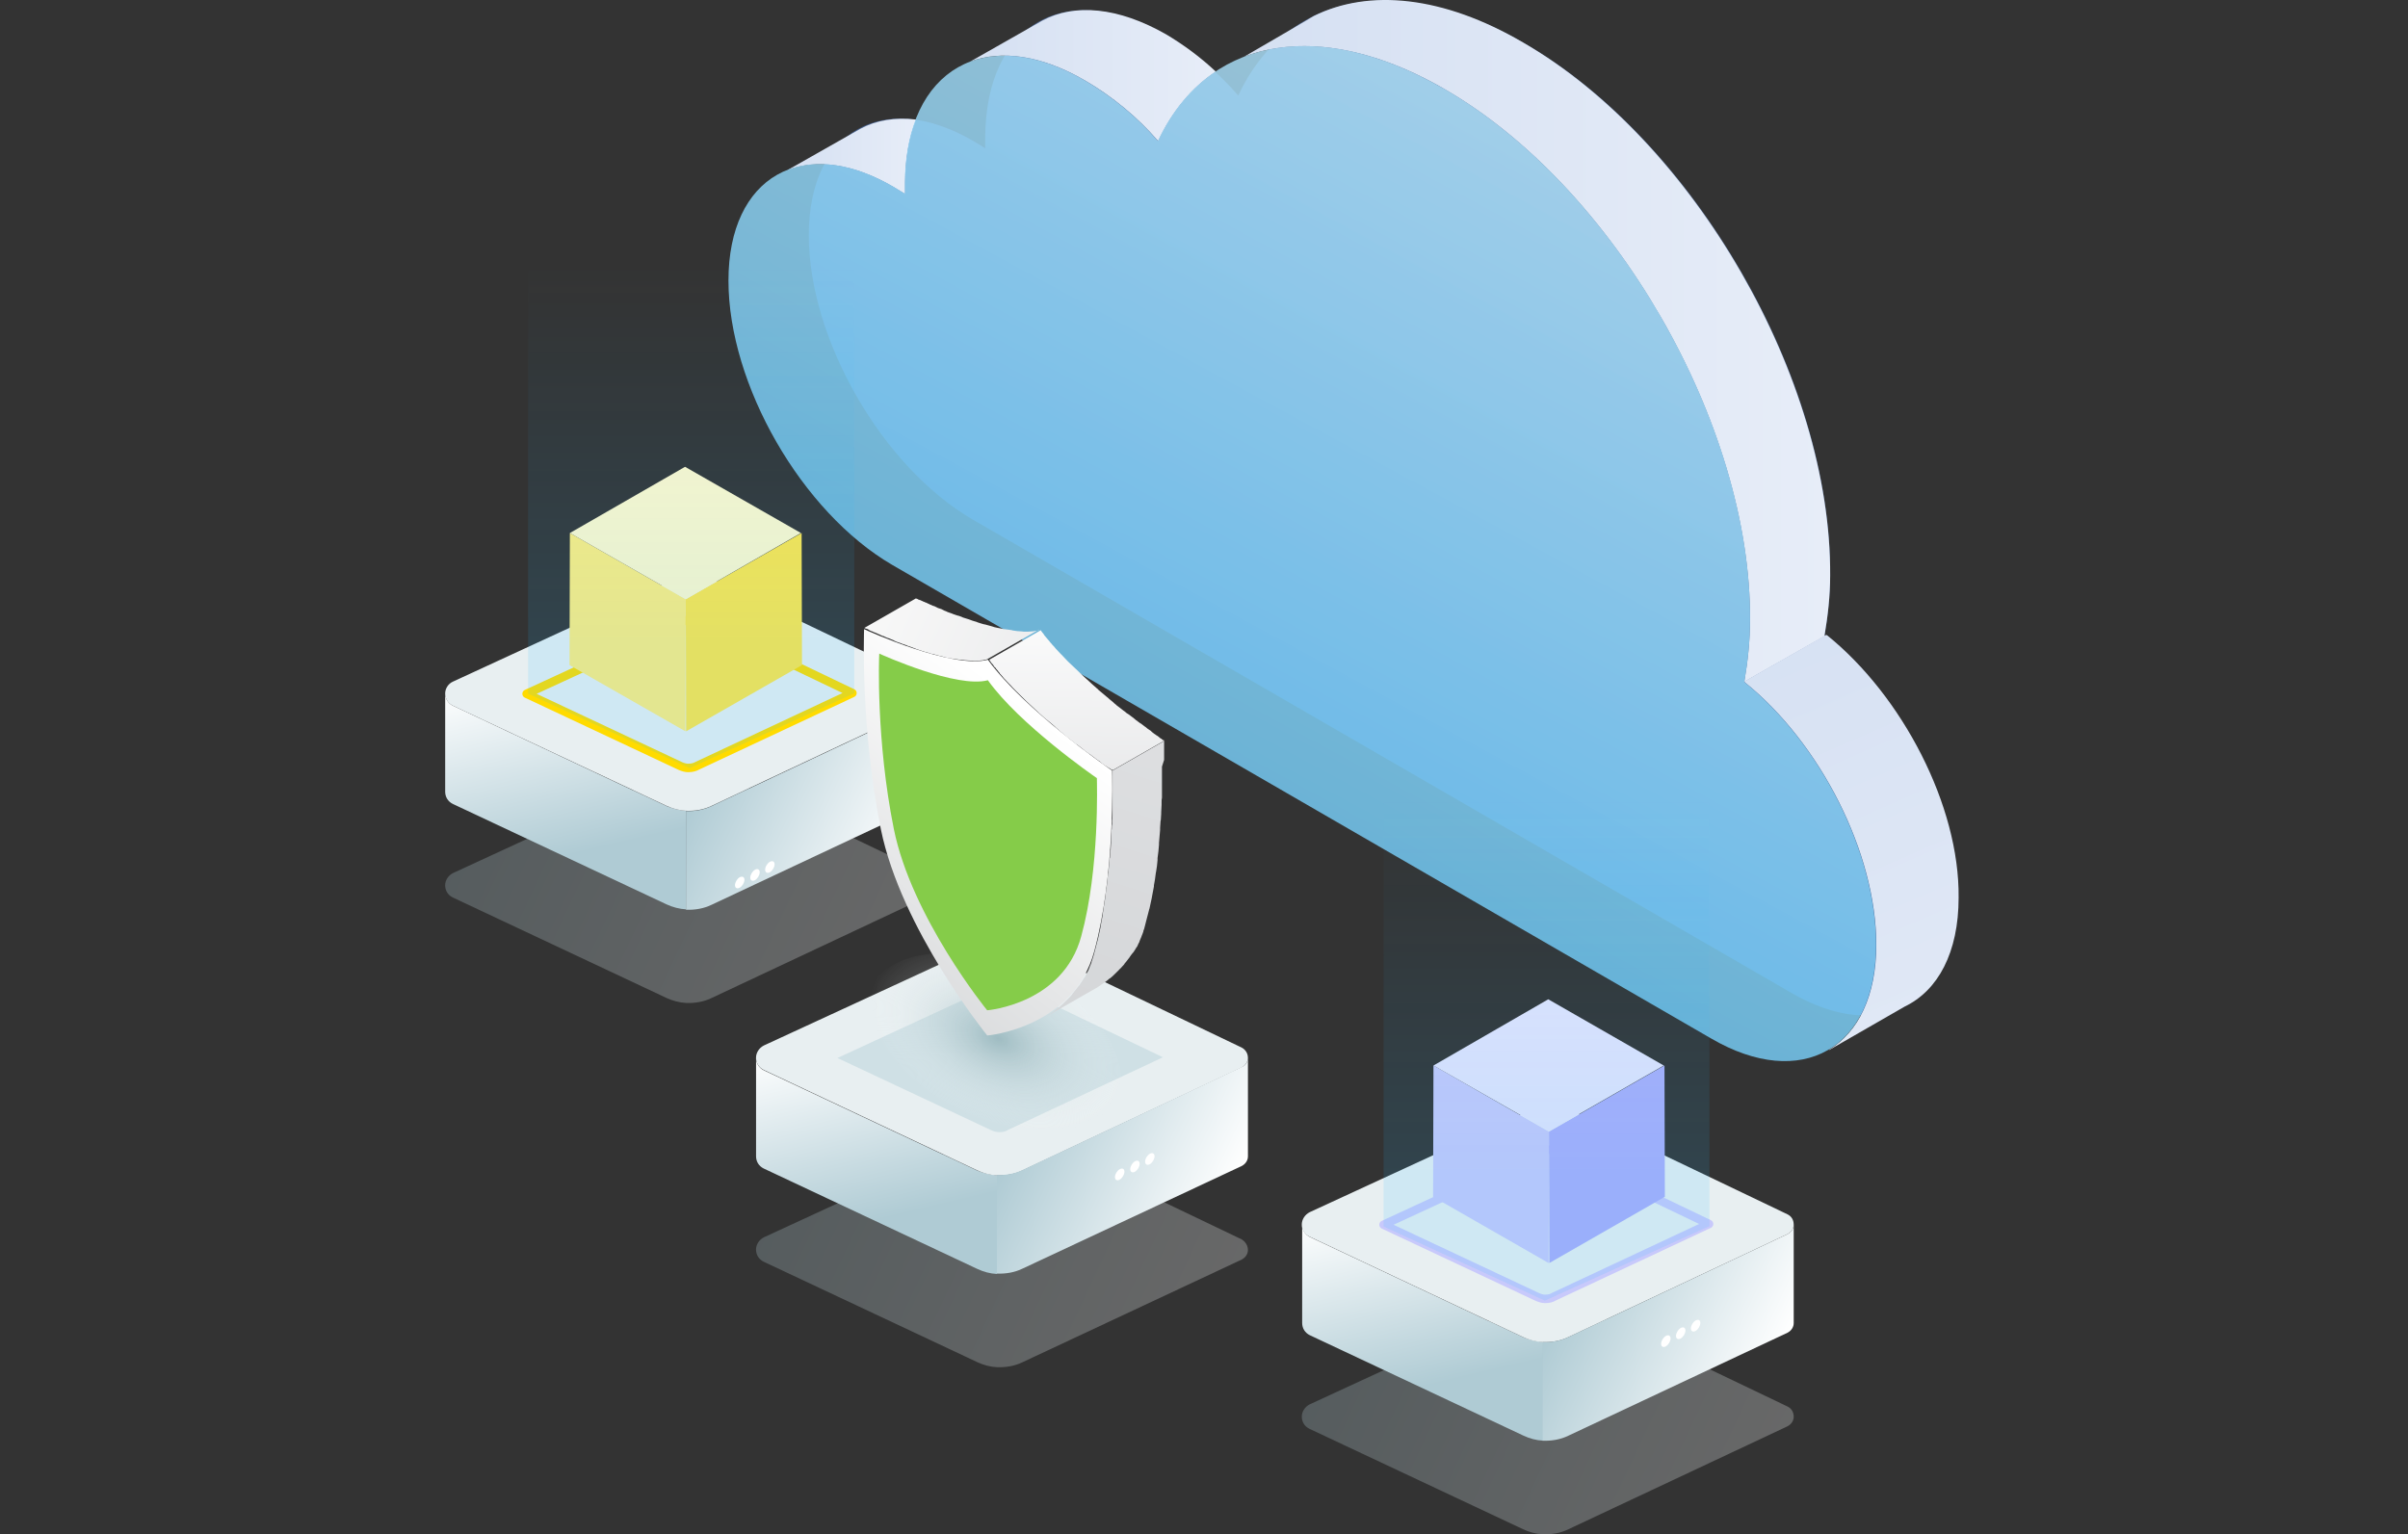 <svg width="568" height="362" viewBox="0 0 568 362" fill="none" xmlns="http://www.w3.org/2000/svg">
<rect x="0" y="0" width="568" height="362" fill="#333333" stroke="none"/>
<g clip-path="url(#clip0_1858_47518)">
<g opacity="0.6">
<path d="M359.353 10.108C329.1 -7.219 303.198 -1.264 292.076 22.541C287.187 16.88 281.247 11.993 274.77 8.224C251.516 -5.27 232.621 5.515 232.393 32.266V34.974L229.687 33.326C208.381 20.893 190.781 30.912 190.781 55.484C190.781 80.056 208.087 110.119 229.394 122.552L422.516 234.236C443.822 246.669 461.422 236.651 461.422 212.079C461.422 190.452 448.181 164.46 430.346 150.134C431.169 145.239 431.698 140.41 431.698 135.515C431.992 89.365 399.563 33.09 359.353 10.1V10.108Z" fill="url(#paint0_linear_1858_47518)"/>
</g>
<path d="M210.784 44.111L213.489 45.759V43.051C213.546 37.332 214.426 32.38 216.08 28.203C211.135 27.616 206.661 28.383 202.954 30.381L185.705 40.163C192.476 37.454 201.243 38.515 210.776 44.111H210.784Z" fill="url(#paint1_linear_1858_47518)"/>
<path d="M340.4 20.828C380.659 43.809 413.038 100.035 412.802 146.3C412.802 151.129 412.273 156.024 411.45 160.854L430.345 150.126C431.168 145.231 431.697 140.638 431.697 135.809C431.99 89.544 399.562 33.318 359.295 10.043C340.4 -1.036 322.858 -2.684 309.854 3.794C308.501 4.618 307.148 5.442 305.796 6.209L293.436 13.396C306.211 8.501 322.572 10.622 340.408 20.82L340.4 20.828Z" fill="url(#paint2_linear_1858_47518)"/>
<path d="M255.874 18.944C262.351 22.713 268.291 27.608 273.18 33.261C276.48 26.188 281.124 20.649 286.779 16.88C283.186 13.519 279.307 10.631 275.062 8.102C263.704 1.616 253.462 0.792 245.868 4.863L228.855 14.53C236.213 11.756 245.632 12.996 255.874 18.952V18.944Z" fill="url(#paint3_linear_1858_47518)"/>
<path d="M430.932 149.841H430.639L411.508 160.748V160.927C429.344 175.253 442.584 201.237 442.584 222.872C442.584 235.011 438.29 243.561 431.397 247.681L431.454 247.738L449.29 237.483C457.12 233.714 462 224.757 462 211.785C462.237 190.101 448.695 164.166 430.924 149.841H430.932Z" fill="url(#paint4_linear_1858_47518)"/>
<path opacity="0.8" d="M340.4 20.828C310.147 3.5 284.188 9.456 273.123 33.261C268.234 27.599 262.294 22.713 255.817 18.944C232.563 5.45 213.668 16.235 213.439 42.986V45.694L210.734 44.046C189.428 31.613 171.828 41.631 171.828 66.204C171.828 90.776 189.134 120.838 210.441 133.271L403.619 245.013C424.926 257.446 442.526 247.428 442.526 222.856C442.526 201.229 429.277 175.237 411.45 160.919C412.272 156.024 412.802 151.195 412.802 146.3C413.095 100.035 380.667 43.81 340.4 20.828Z" fill="url(#paint5_linear_1858_47518)"/>
<path opacity="0.26" d="M294.364 294.884C294.364 295.814 293.851 296.67 292.906 297.176L241.232 321.381C239.35 322.311 237.207 322.654 235.145 322.572C233.516 322.491 231.976 322.067 230.517 321.381L180.131 297.69C178.933 297.095 178.33 295.993 178.33 294.802C178.33 293.701 179.015 292.51 180.212 291.914L231.715 268.141C235.056 266.616 238.999 266.616 242.34 268.223L292.898 292.42C293.843 293.016 294.356 293.946 294.356 294.884H294.364Z" fill="url(#paint6_linear_1858_47518)"/>
<path d="M235.155 277.311V300.578C233.526 300.497 231.986 300.072 230.527 299.387L180.141 275.696C178.943 275.1 178.34 273.999 178.34 272.808V249.623C178.34 250.724 178.943 251.915 180.141 252.511L230.527 276.202C231.986 276.797 233.615 277.132 235.155 277.303V277.311Z" fill="url(#paint7_linear_1858_47518)"/>
<path d="M294.364 249.541C294.364 250.471 293.851 251.328 292.906 251.833L241.232 276.12C239.35 277.05 237.207 277.393 235.145 277.311C233.516 277.23 231.976 276.805 230.517 276.12L180.131 252.429C178.933 251.833 178.33 250.732 178.33 249.541C178.33 248.44 179.015 247.249 180.212 246.653L231.715 222.88C235.056 221.355 238.999 221.355 242.34 222.962L292.898 247.167C293.843 247.673 294.356 248.611 294.356 249.541H294.364Z" fill="#E8EFF1"/>
<path d="M235.838 267.114H235.578C235.064 267.114 234.461 266.942 233.867 266.689L197.535 249.623L234.812 232.384C235.415 232.132 236.099 231.96 236.694 231.96C237.289 231.96 238.063 232.132 238.666 232.384L274.313 249.451L237.721 266.608C237.289 266.95 236.523 267.114 235.838 267.114Z" fill="#CFE0E5"/>
<path d="M294.365 249.541V272.808C294.365 273.738 293.852 274.586 292.907 275.1L241.233 299.297C239.351 300.235 237.208 300.57 235.146 300.488V277.221C237.2 277.303 239.261 276.968 241.233 276.03L292.907 251.744C293.852 251.401 294.365 250.471 294.365 249.533V249.541Z" fill="url(#paint8_linear_1858_47518)"/>
<path d="M271.226 272.212C270.623 272.555 270.109 273.403 270.109 274.08C270.109 274.758 270.623 275.019 271.226 274.676C271.829 274.333 272.342 273.485 272.342 272.808C272.342 272.131 271.829 271.878 271.226 272.212Z" fill="white"/>
<path d="M267.714 273.991C267.111 274.333 266.598 275.182 266.598 275.859C266.598 276.536 267.111 276.797 267.714 276.454C268.317 276.112 268.83 275.263 268.83 274.586C268.83 273.909 268.317 273.656 267.714 273.991Z" fill="white"/>
<path d="M264.112 275.859C263.509 276.202 262.996 277.05 262.996 277.727C262.996 278.404 263.509 278.665 264.112 278.323C264.715 277.98 265.229 277.132 265.229 276.454C265.229 275.777 264.797 275.516 264.112 275.859Z" fill="white"/>
<path opacity="0.26" d="M221.034 208.864C221.034 209.794 220.521 210.651 219.576 211.157L167.902 235.444C166.02 236.382 163.877 236.716 161.815 236.635C160.275 236.553 158.646 236.129 157.187 235.444L106.801 211.752C105.603 211.157 105 210.056 105 208.864C105 207.763 105.684 206.572 106.882 205.976L158.385 182.204C161.726 180.678 165.669 180.678 169.01 182.285L219.568 206.49C220.513 206.996 221.026 207.934 221.026 208.864H221.034Z" fill="url(#paint9_linear_1858_47518)"/>
<path d="M161.823 191.284V214.551C160.283 214.469 158.654 214.045 157.195 213.36L106.808 189.677C105.611 189.081 105.008 187.98 105.008 186.789V163.603C105.008 164.705 105.611 165.896 106.808 166.491L157.195 190.182C158.654 190.778 160.283 191.202 161.823 191.284Z" fill="url(#paint10_linear_1858_47518)"/>
<path d="M221.034 163.522C221.034 164.452 220.521 165.308 219.575 165.814L167.901 190.101C166.019 191.031 163.876 191.373 161.815 191.292C160.275 191.21 158.645 190.786 157.187 190.101L106.808 166.491C105.611 165.896 105.008 164.794 105.008 163.603C105.008 162.502 105.692 161.311 106.89 160.797L158.393 137.024C161.733 135.499 165.677 135.498 169.018 137.106L219.575 161.303C220.521 161.727 221.034 162.665 221.034 163.513V163.522Z" fill="#E8EFF1"/>
<path d="M162.508 181.184H162.255C161.742 181.184 161.139 181.013 160.544 180.76L124.213 163.693L161.571 146.455C162.174 146.202 162.858 146.031 163.453 146.031C164.048 146.031 164.822 146.202 165.425 146.455L201.072 163.522L164.48 180.67C163.877 181.013 163.192 181.176 162.508 181.176V181.184Z" stroke="#FFDB00" stroke-width="2" stroke-linecap="round" stroke-linejoin="round"/>
<path d="M221.033 163.603V186.87C221.033 187.8 220.52 188.657 219.575 189.163L167.901 213.449C166.019 214.379 163.876 214.722 161.814 214.64V191.373C163.868 191.455 165.929 191.121 167.901 190.182L219.575 165.896C220.52 165.39 221.033 164.541 221.033 163.603Z" fill="url(#paint11_linear_1858_47518)"/>
<path d="M181.599 203.333C180.996 203.676 180.482 204.524 180.482 205.202C180.482 205.879 180.996 206.132 181.599 205.797C182.202 205.454 182.715 204.606 182.715 203.929C182.715 203.252 182.202 202.999 181.599 203.333Z" fill="white"/>
<path d="M178.087 205.202C177.484 205.544 176.971 206.393 176.971 207.07C176.971 207.747 177.484 208 178.087 207.665C178.69 207.323 179.203 206.474 179.203 205.797C179.203 205.12 178.69 204.867 178.087 205.202Z" fill="white"/>
<path d="M174.485 206.98C173.882 207.323 173.369 208.171 173.369 208.848C173.369 209.525 173.882 209.778 174.485 209.444C175.088 209.101 175.602 208.253 175.602 207.575C175.602 206.98 175.17 206.637 174.485 206.98Z" fill="white"/>
<path d="M161.758 141.381L134.421 125.758L134.34 156.922L161.676 172.545L161.758 141.381Z" fill="#FFED80"/>
<path d="M189.094 125.758L161.758 141.381L161.839 172.545L189.175 156.922L189.086 125.758H189.094Z" fill="#FFE64D"/>
<path d="M188.923 125.758L161.587 110.135L134.422 125.758L161.758 141.381L188.923 125.758Z" fill="#FFF8CC"/>
<path opacity="0.26" d="M423.103 334.222C423.103 335.16 422.589 336.009 421.644 336.515L369.97 360.801C368.088 361.739 365.945 362.074 363.884 361.992C362.254 361.911 360.714 361.487 359.256 360.801L308.869 337.11C307.671 336.515 307.068 335.413 307.068 334.222C307.068 333.121 307.753 331.93 308.951 331.334L360.453 307.561C363.794 306.036 367.738 306.036 371.078 307.643L421.636 331.848C422.663 332.354 423.094 333.292 423.094 334.222H423.103Z" fill="url(#paint12_linear_1858_47518)"/>
<path d="M363.972 316.641V339.908C362.342 339.827 360.802 339.402 359.344 338.717L308.957 315.026C307.759 314.43 307.156 313.329 307.156 312.138V288.953C307.156 290.054 307.759 291.245 308.957 291.841L359.344 315.532C360.802 316.127 362.342 316.462 363.972 316.633V316.641Z" fill="url(#paint13_linear_1858_47518)"/>
<path d="M423.103 288.879C423.103 289.809 422.589 290.666 421.644 291.172L369.97 315.458C368.088 316.389 365.945 316.731 363.884 316.65C362.254 316.568 360.714 316.144 359.256 315.458L308.869 291.767C307.671 291.172 307.068 290.07 307.068 288.879C307.068 287.778 307.753 286.587 308.951 285.991L360.453 262.219C363.794 260.693 367.738 260.693 371.078 262.3L421.636 286.505C422.663 287.011 423.094 287.949 423.094 288.879H423.103Z" fill="#E8EFF1"/>
<path d="M364.657 306.452H364.396C363.883 306.452 363.28 306.281 362.685 306.028L326.354 288.961L363.63 271.723C364.233 271.47 364.917 271.299 365.512 271.299C366.107 271.299 366.881 271.47 367.484 271.723L403.131 288.79L366.539 305.938C366.026 306.281 365.341 306.444 364.657 306.444V306.452Z" stroke="#C8C9FB" stroke-width="2" stroke-linecap="round" stroke-linejoin="round"/>
<path d="M423.102 288.879V312.146C423.102 313.076 422.588 313.933 421.643 314.439L369.969 338.725C368.087 339.656 365.944 339.998 363.883 339.917V316.65C365.936 316.731 367.998 316.397 369.969 315.459L421.643 291.172C422.588 290.666 423.102 289.818 423.102 288.879Z" fill="url(#paint14_linear_1858_47518)"/>
<path d="M399.962 311.551C399.359 311.893 398.846 312.742 398.846 313.419C398.846 314.096 399.359 314.357 399.962 314.015C400.565 313.672 401.078 312.823 401.078 312.146C401.078 311.469 400.646 311.208 399.962 311.551Z" fill="white"/>
<path d="M396.45 313.329C395.847 313.672 395.334 314.52 395.334 315.197C395.334 315.874 395.847 316.136 396.45 315.793C397.053 315.45 397.566 314.602 397.566 313.925C397.566 313.248 397.053 312.987 396.45 313.329Z" fill="white"/>
<path d="M392.939 315.197C392.336 315.54 391.822 316.388 391.822 317.066C391.822 317.743 392.336 317.996 392.939 317.661C393.541 317.319 394.055 316.47 394.055 315.793C394.055 315.116 393.541 314.863 392.939 315.197Z" fill="white"/>
<path d="M365.373 266.999L338.127 251.376L338.037 282.369L365.284 297.992L365.373 266.999Z" fill="#C8C9FB"/>
<path d="M392.62 251.376L365.373 266.999L365.463 297.992L392.709 282.369L392.62 251.376Z" fill="#ACAEFA"/>
<path d="M392.449 251.393L365.202 235.77L338.127 251.393L365.374 266.934L392.449 251.393Z" fill="#E3E4FD"/>
<g opacity="0.5">
<g opacity="0.25">
<path d="M403.22 177.031V289.287L364.404 306.868L326.361 289.377V177.374L403.229 177.031H403.22Z" fill="url(#paint15_linear_1858_47518)"/>
</g>
</g>
<g opacity="0.5">
<g opacity="0.25">
<path d="M201.511 51.397V163.571L162.695 181.233L124.562 163.66V51.649L201.511 51.397Z" fill="url(#paint16_linear_1858_47518)"/>
</g>
</g>
<path opacity="0.5" d="M204.852 233.706C209.309 223.941 226.102 221.901 242.3 229.203C258.498 236.504 267.925 250.349 263.468 260.114C259.012 269.879 242.219 271.919 226.021 264.617C209.823 257.316 200.396 243.471 204.852 233.706Z" fill="url(#paint17_radial_1858_47518)"/>
<path d="M244.679 148.78C244.337 148.862 243.995 148.862 243.653 148.951H243.571C243.229 148.951 242.797 149.033 242.455 149.033H242.113C241.681 149.033 241.257 149.033 240.825 148.951H240.744C240.231 148.951 239.628 148.87 239.114 148.78C239.033 148.78 238.854 148.78 238.772 148.698C238.601 148.698 238.43 148.617 238.259 148.617C238.088 148.617 237.917 148.535 237.656 148.535C237.395 148.535 237.314 148.454 237.053 148.454C236.792 148.454 236.711 148.372 236.54 148.372C236.279 148.291 235.937 148.291 235.684 148.201C235.513 148.201 235.423 148.119 235.252 148.119C234.82 148.038 234.397 147.948 233.965 147.777C233.452 147.605 232.938 147.524 232.425 147.352C232.254 147.352 232.164 147.271 231.993 147.271C231.48 147.099 231.048 147.018 230.624 146.847C230.564 146.847 230.507 146.819 230.453 146.765C229.769 146.594 229.084 146.341 228.4 146.088C228.318 146.088 228.229 146.006 228.139 146.006C227.455 145.835 226.852 145.582 226.257 145.329C226.175 145.329 226.086 145.248 225.915 145.248C225.573 145.166 225.23 144.995 224.888 144.905C224.798 144.905 224.717 144.823 224.717 144.823C224.285 144.652 223.943 144.57 223.519 144.399C223.43 144.318 223.259 144.318 223.177 144.228C222.916 144.146 222.664 144.056 222.403 143.885C222.322 143.804 222.142 143.804 222.061 143.714C221.8 143.632 221.547 143.543 221.287 143.461C221.205 143.379 221.026 143.379 220.944 143.29C220.855 143.208 220.684 143.208 220.602 143.118C220.431 143.037 220.26 142.947 220.089 142.947C219.999 142.865 219.828 142.865 219.747 142.776C219.576 142.694 219.486 142.694 219.315 142.604C219.225 142.523 219.144 142.523 218.973 142.433C218.802 142.351 218.712 142.351 218.631 142.262C218.541 142.18 218.459 142.18 218.37 142.18C218.28 142.099 218.109 142.099 218.028 142.009C217.946 142.009 217.856 141.927 217.767 141.927C217.677 141.846 217.596 141.846 217.425 141.756C217.335 141.756 217.254 141.674 217.254 141.674C217.164 141.593 217.082 141.593 216.993 141.593C216.903 141.593 216.911 141.511 216.822 141.511C216.732 141.511 216.651 141.43 216.561 141.43C216.561 141.43 216.479 141.43 216.479 141.348C216.39 141.348 216.308 141.266 216.308 141.266H216.219C216.129 141.266 216.129 141.185 216.048 141.185L203.883 148.152C203.883 148.152 203.972 148.152 204.054 148.233C204.144 148.233 204.144 148.315 204.225 148.315H204.307C204.396 148.315 204.478 148.397 204.567 148.397C204.657 148.397 204.657 148.478 204.738 148.478C204.828 148.56 204.909 148.56 204.999 148.649C205.089 148.649 205.089 148.731 205.17 148.731C205.26 148.813 205.341 148.813 205.512 148.902C205.602 148.902 205.683 148.984 205.773 148.984C205.863 149.066 206.034 149.066 206.115 149.155C206.197 149.155 206.286 149.237 206.376 149.237C206.458 149.318 206.637 149.318 206.808 149.408C206.889 149.49 206.979 149.49 207.15 149.58C207.321 149.661 207.411 149.661 207.574 149.751C207.663 149.832 207.745 149.832 207.916 149.922C208.087 150.004 208.258 150.093 208.429 150.093C208.519 150.175 208.69 150.175 208.772 150.265C208.831 150.265 208.888 150.292 208.943 150.346C209.024 150.346 209.114 150.428 209.114 150.428C209.374 150.51 209.627 150.599 209.888 150.681C209.977 150.762 210.149 150.762 210.23 150.852C210.491 150.934 210.743 151.024 211.004 151.195C211.094 151.276 211.265 151.276 211.346 151.366C211.778 151.537 212.12 151.619 212.544 151.79C212.634 151.79 212.715 151.872 212.715 151.872C213.057 151.954 213.4 152.125 213.742 152.215C213.831 152.215 213.831 152.296 213.913 152.296C213.994 152.296 213.994 152.296 214.084 152.378C214.687 152.549 215.282 152.802 215.966 153.055C216.056 153.055 216.137 153.136 216.137 153.136C216.822 153.389 217.506 153.561 218.191 153.814H218.272C218.785 153.985 219.217 154.066 219.641 154.238C219.812 154.238 219.902 154.319 220.073 154.319C220.586 154.491 221.099 154.572 221.613 154.744C222.044 154.825 222.468 154.915 222.9 155.086C223.071 155.086 223.161 155.168 223.332 155.168C223.674 155.249 223.935 155.339 224.187 155.339H224.358C224.448 155.339 224.619 155.421 224.701 155.421C224.872 155.421 225.043 155.502 225.304 155.502C225.564 155.502 225.646 155.584 225.907 155.584C226.078 155.584 226.249 155.665 226.42 155.665H226.762C227.365 155.747 227.878 155.837 228.392 155.837H228.481C228.913 155.837 229.337 155.918 229.769 155.918H230.111C230.453 155.918 230.885 155.918 231.227 155.837H231.317C231.659 155.837 232.001 155.755 232.343 155.665H232.425C232.596 155.665 232.767 155.584 232.938 155.494L245.103 148.527C245.103 148.698 244.842 148.698 244.671 148.78H244.679Z" fill="url(#paint18_linear_1858_47518)"/>
<path d="M260.625 180.613C260.715 180.613 260.715 180.694 260.796 180.694C260.886 180.776 261.057 180.866 261.139 180.947C261.193 181.002 261.25 181.029 261.31 181.029C261.399 181.111 261.481 181.111 261.57 181.2C261.652 181.2 261.652 181.282 261.741 181.282C261.831 181.363 261.913 181.363 262.002 181.453L262.084 181.535C262.143 181.589 262.2 181.616 262.255 181.616H262.336C262.396 181.671 262.453 181.698 262.507 181.698L274.672 174.731C274.672 174.731 274.583 174.649 274.501 174.649H274.411C274.322 174.649 274.322 174.568 274.24 174.568L274.151 174.486C274.096 174.432 274.039 174.375 273.98 174.315C273.89 174.315 273.89 174.233 273.808 174.233C273.719 174.152 273.637 174.152 273.548 174.062C273.488 174.008 273.431 173.95 273.377 173.891C273.287 173.809 273.116 173.719 273.034 173.638C272.98 173.583 272.923 173.556 272.863 173.556C272.692 173.385 272.521 173.303 272.26 173.132L272.171 173.05C272 172.969 271.829 172.797 271.657 172.626C271.568 172.545 271.486 172.545 271.486 172.455C271.315 172.373 271.144 172.202 270.973 172.112C270.883 172.031 270.802 172.031 270.712 171.941C270.541 171.769 270.37 171.688 270.199 171.517C270.109 171.435 270.028 171.435 269.938 171.345C269.677 171.174 269.425 170.921 269.164 170.75C269.11 170.695 269.053 170.668 268.993 170.668C268.732 170.497 268.569 170.326 268.309 170.162C268.227 170.081 268.138 169.991 267.966 169.909C267.795 169.738 267.543 169.567 267.363 169.404C267.274 169.322 267.192 169.232 267.021 169.151C266.761 168.979 266.508 168.727 266.247 168.555C266.187 168.501 266.13 168.474 266.076 168.474C265.986 168.392 265.905 168.302 265.815 168.302C265.555 168.049 265.212 167.796 264.96 167.625C264.789 167.544 264.699 167.372 264.528 167.283C264.267 167.111 264.015 166.858 263.754 166.687C263.583 166.605 263.412 166.434 263.241 166.263C262.98 166.091 262.727 165.839 262.556 165.667C262.385 165.496 262.214 165.414 262.043 165.243C261.782 165.072 261.53 164.819 261.358 164.647C261.187 164.566 261.098 164.395 260.927 164.305C260.324 163.799 259.81 163.367 259.216 162.861C259.126 162.779 259.045 162.779 259.045 162.69C258.531 162.184 257.928 161.751 257.415 161.246C257.325 161.164 257.244 161.074 257.154 160.993C256.209 160.144 255.272 159.296 254.416 158.447C254.327 158.366 254.245 158.276 254.156 158.194C253.471 157.517 252.787 156.922 252.102 156.245C252.013 156.163 251.931 156.073 251.842 155.992C251.41 155.486 250.897 155.054 250.473 154.548C250.391 154.466 250.302 154.376 250.212 154.295C249.78 153.871 249.438 153.446 249.014 153.022C248.933 152.851 248.754 152.769 248.672 152.598C248.412 152.345 248.159 152.092 247.988 151.831C247.817 151.66 247.646 151.488 247.564 151.325C247.393 151.154 247.222 150.901 247.051 150.73C246.88 150.558 246.79 150.387 246.619 150.224C246.448 150.053 246.277 149.8 246.187 149.628C245.926 149.286 245.674 149.033 245.503 148.69L233.338 155.657C233.509 155.91 233.68 156.163 233.851 156.424C233.906 156.478 233.963 156.536 234.022 156.595C234.193 156.767 234.365 157.02 234.454 157.191C234.544 157.362 234.625 157.444 234.796 157.534C234.856 157.588 234.886 157.645 234.886 157.705C235.057 157.876 235.228 158.129 235.399 158.3C235.489 158.472 235.57 158.553 235.742 158.725C235.796 158.779 235.823 158.836 235.823 158.896C236.084 159.149 236.255 159.402 236.507 159.663C236.597 159.744 236.679 159.916 236.768 160.005L236.858 160.087C237.29 160.511 237.632 160.936 238.056 161.36L238.145 161.441C238.199 161.496 238.257 161.553 238.316 161.613C238.74 162.118 239.172 162.551 239.685 163.057C239.739 163.111 239.796 163.168 239.856 163.228L239.938 163.31C240.622 163.987 241.307 164.672 241.909 165.259C241.969 165.314 242.026 165.371 242.081 165.431L242.17 165.512C243.115 166.361 243.971 167.209 244.908 168.058L244.998 168.139L245.169 168.31C245.682 168.816 246.285 169.249 246.798 169.754C246.888 169.836 246.969 169.836 247.059 169.926C247.662 170.432 248.175 170.856 248.77 171.37L248.941 171.541C249.031 171.623 249.112 171.712 249.202 171.794C249.463 171.965 249.715 172.218 249.886 172.39C250.057 172.561 250.228 172.642 250.4 172.814L251.084 173.409C251.255 173.581 251.426 173.662 251.597 173.833C251.858 174.005 252.111 174.258 252.371 174.429C252.542 174.511 252.632 174.682 252.803 174.772C253.145 175.025 253.406 175.277 253.659 175.449C253.748 175.53 253.83 175.53 253.919 175.62C253.979 175.675 254.036 175.702 254.091 175.702C254.351 175.873 254.604 176.126 254.865 176.297C254.954 176.379 255.036 176.469 255.207 176.55C255.378 176.721 255.631 176.893 255.81 177.056C255.899 177.138 255.981 177.227 256.152 177.309C256.413 177.48 256.584 177.652 256.836 177.815C256.891 177.869 256.948 177.896 257.008 177.896C257.268 178.068 257.521 178.32 257.782 178.492C257.871 178.573 257.953 178.573 258.042 178.663C258.213 178.834 258.385 178.916 258.556 179.087C258.637 179.169 258.727 179.169 258.816 179.259C258.987 179.34 259.159 179.512 259.33 179.601C259.419 179.683 259.501 179.683 259.501 179.773L259.59 179.854C259.762 179.936 259.933 180.107 260.022 180.197L260.112 180.278C260.193 180.278 260.454 180.45 260.625 180.621V180.613Z" fill="url(#paint19_linear_1858_47518)"/>
<path d="M274.59 179.259V174.845L262.425 181.804V192.418C262.425 192.842 262.425 193.266 262.336 193.69V193.943C262.336 194.286 262.336 194.62 262.254 194.882C262.254 195.306 262.254 195.648 262.164 196.073V196.578C262.164 197.174 262.075 197.77 262.075 198.365V198.708C262.075 199.213 261.985 199.727 261.985 200.233C261.985 200.405 261.985 200.657 261.896 200.829C261.896 201.253 261.814 201.677 261.814 202.101C261.814 202.273 261.814 202.444 261.724 202.607C261.635 203.627 261.553 204.647 261.464 205.667C261.464 205.838 261.464 205.919 261.382 206.091C261.293 207.111 261.121 208.13 261.04 209.232C261.04 209.403 261.04 209.574 260.95 209.737C260.861 210.667 260.69 211.524 260.608 212.454C260.608 212.625 260.527 212.797 260.527 212.878C260.356 213.817 260.266 214.747 260.095 215.766V215.938C259.924 216.704 259.834 217.463 259.663 218.23C259.663 218.401 259.573 218.573 259.573 218.826C259.402 219.592 259.231 220.441 259.06 221.208C259.06 221.289 258.979 221.461 258.979 221.55C258.718 222.57 258.465 223.5 258.205 224.52C258.123 224.863 258.033 225.197 257.952 225.45C257.862 225.793 257.691 226.217 257.61 226.551C257.528 226.723 257.439 226.976 257.439 227.147C257.349 227.318 257.349 227.4 257.268 227.571C257.178 227.824 257.007 228.077 256.925 228.42C256.836 228.591 256.836 228.672 256.754 228.844C256.673 229.015 256.583 229.268 256.412 229.439C256.322 229.692 256.151 229.945 256.07 230.206C255.988 230.377 255.899 230.549 255.728 230.712C255.556 230.965 255.467 231.136 255.296 231.389C255.206 231.56 255.125 231.732 254.954 231.895C254.782 232.238 254.522 232.572 254.269 232.825C254.179 232.907 254.098 233.078 254.008 233.168C253.666 233.592 253.405 233.934 253.063 234.359C252.982 234.44 252.892 234.53 252.892 234.612C252.631 234.954 252.379 235.207 252.118 235.46C252.028 235.542 251.947 235.713 251.776 235.803C251.515 236.056 251.263 236.308 251.002 236.57C250.912 236.651 250.831 236.741 250.741 236.822C250.399 237.165 250.057 237.418 249.714 237.752C249.625 237.752 249.625 237.842 249.543 237.842C249.201 238.095 248.859 238.348 248.598 238.609C248.517 238.691 248.337 238.78 248.256 238.862C247.995 239.033 247.743 239.205 247.482 239.368C247.4 239.449 247.221 239.539 247.14 239.621C246.797 239.874 246.366 240.126 246.023 240.298L258.188 233.331C258.53 233.159 258.962 232.906 259.304 232.654C259.394 232.572 259.565 232.482 259.647 232.401C259.907 232.229 260.16 232.058 260.421 231.895C260.51 231.805 260.681 231.724 260.763 231.642C261.105 231.389 261.447 231.136 261.708 230.875C261.798 230.875 261.798 230.794 261.879 230.794C262.221 230.541 262.564 230.198 262.906 229.864C262.987 229.782 263.077 229.692 263.167 229.611C263.427 229.358 263.68 229.105 263.941 228.844C264.022 228.762 264.112 228.591 264.283 228.501C264.544 228.248 264.796 227.906 265.057 227.653C265.147 227.571 265.228 227.481 265.228 227.4C265.57 227.057 265.831 226.633 266.173 226.209C266.263 226.127 266.344 226.037 266.434 225.866C266.695 225.523 266.866 225.189 267.118 224.928C267.208 224.846 267.208 224.757 267.289 224.757C267.379 224.675 267.379 224.585 267.461 224.504C267.632 224.251 267.721 224.079 267.892 223.827C267.982 223.655 268.063 223.484 268.235 223.321C268.316 223.068 268.495 222.815 268.577 222.554C268.666 222.472 268.748 222.301 268.748 222.211C268.748 222.121 268.838 222.04 268.838 221.958C268.927 221.787 268.927 221.705 269.009 221.534C269.098 221.281 269.269 221.028 269.351 220.686C269.432 220.514 269.432 220.433 269.522 220.261C269.522 220.18 269.612 220.09 269.612 220.009C269.693 219.927 269.693 219.756 269.693 219.666C269.864 219.323 269.954 218.899 270.035 218.565C270.035 218.483 270.125 218.393 270.125 218.222C270.215 217.969 270.215 217.798 270.296 217.545C270.557 216.615 270.809 215.595 271.07 214.575C271.07 214.494 271.07 214.404 271.152 214.404V214.322C271.323 213.555 271.494 212.707 271.665 211.94C271.665 211.769 271.754 211.598 271.754 211.434C271.926 210.667 272.015 209.909 272.186 209.142V208.889C272.357 207.959 272.529 207.021 272.618 206.091C272.618 205.919 272.7 205.748 272.7 205.667C272.871 204.737 272.96 203.88 273.042 202.95V202.444C273.213 201.424 273.303 200.323 273.384 199.303V198.879C273.466 197.859 273.555 196.839 273.645 195.82V195.314C273.645 194.89 273.726 194.465 273.726 194.123C273.726 193.952 273.726 193.699 273.816 193.446C273.816 192.94 273.906 192.426 273.906 192.002V191.659C273.906 191.064 273.995 190.468 273.995 189.881V189.375C273.995 188.951 273.995 188.526 274.085 188.184V180.882L274.598 179.267L274.59 179.259Z" fill="url(#paint20_linear_1858_47518)"/>
<path d="M262.335 181.812C262.335 183.003 263.109 206.009 258.139 224.357C253.258 242.525 233.035 244.311 232.864 244.311C232.693 244.059 212.56 219.258 207.76 195.567C202.961 171.704 203.817 149.628 203.817 148.437C204.844 148.943 224.724 157.86 233.035 155.657C241.517 167.372 261.308 181.135 262.343 181.812H262.335Z" fill="url(#paint21_linear_1858_47518)"/>
<path d="M258.734 183.599C258.734 184.619 259.419 204.916 255.051 220.873C250.766 236.839 233.028 238.364 232.857 238.364C232.685 238.193 215.029 216.37 210.833 195.567C206.637 174.674 207.321 155.233 207.402 154.213C208.348 154.638 225.743 162.453 233.019 160.495C240.475 170.938 257.871 182.995 258.726 183.591L258.734 183.599Z" fill="#85CC49"/>
</g>
<defs>
<linearGradient id="paint0_linear_1858_47518" x1="292.94" y1="195.192" x2="424.898" y2="-48.573" gradientUnits="userSpaceOnUse">
<stop offset="0.08" stop-color="#376BC3"/>
<stop offset="0.77" stop-color="#7B9DD7"/>
</linearGradient>
<linearGradient id="paint1_linear_1858_47518" x1="185.713" y1="36.883" x2="216.04" y2="36.883" gradientUnits="userSpaceOnUse">
<stop stop-color="#D5E0F2"/>
<stop offset="1" stop-color="#E7EDF8"/>
</linearGradient>
<linearGradient id="paint2_linear_1858_47518" x1="293.427" y1="80.431" x2="431.697" y2="80.431" gradientUnits="userSpaceOnUse">
<stop stop-color="#D5E0F2"/>
<stop offset="1" stop-color="#E7EDF8"/>
</linearGradient>
<linearGradient id="paint3_linear_1858_47518" x1="228.855" y1="17.818" x2="286.779" y2="17.818" gradientUnits="userSpaceOnUse">
<stop stop-color="#D5E0F2"/>
<stop offset="1" stop-color="#E7EDF8"/>
</linearGradient>
<linearGradient id="paint4_linear_1858_47518" x1="409.552" y1="137.293" x2="481.846" y2="303.179" gradientUnits="userSpaceOnUse">
<stop stop-color="#D5E0F2"/>
<stop offset="1" stop-color="#E7EDF8"/>
</linearGradient>
<linearGradient id="paint5_linear_1858_47518" x1="274.035" y1="205.903" x2="405.994" y2="-37.862" gradientUnits="userSpaceOnUse">
<stop stop-color="#70D0FF"/>
<stop offset="1" stop-color="#D0F0FF"/>
</linearGradient>
<linearGradient id="paint6_linear_1858_47518" x1="288.465" y1="319.228" x2="175.052" y2="266.122" gradientUnits="userSpaceOnUse">
<stop stop-color="white"/>
<stop offset="1" stop-color="#AFCBD4"/>
</linearGradient>
<linearGradient id="paint7_linear_1858_47518" x1="199.288" y1="243.61" x2="213.613" y2="304.266" gradientUnits="userSpaceOnUse">
<stop stop-color="white"/>
<stop offset="0.72" stop-color="#AFCBD4"/>
</linearGradient>
<linearGradient id="paint8_linear_1858_47518" x1="288.393" y1="286.106" x2="241.383" y2="264.108" gradientUnits="userSpaceOnUse">
<stop stop-color="white"/>
<stop offset="1" stop-color="#AFCBD4"/>
</linearGradient>
<linearGradient id="paint9_linear_1858_47518" x1="215.119" y1="233.274" x2="101.698" y2="180.176" gradientUnits="userSpaceOnUse">
<stop stop-color="white"/>
<stop offset="1" stop-color="#AFCBD4"/>
</linearGradient>
<linearGradient id="paint10_linear_1858_47518" x1="125.972" y1="157.64" x2="140.298" y2="218.295" gradientUnits="userSpaceOnUse">
<stop stop-color="white"/>
<stop offset="0.72" stop-color="#AFCBD4"/>
</linearGradient>
<linearGradient id="paint11_linear_1858_47518" x1="215.045" y1="200.209" x2="167.994" y2="178.178" gradientUnits="userSpaceOnUse">
<stop stop-color="white"/>
<stop offset="1" stop-color="#AFCBD4"/>
</linearGradient>
<linearGradient id="paint12_linear_1858_47518" x1="417.195" y1="358.639" x2="303.782" y2="305.533" gradientUnits="userSpaceOnUse">
<stop stop-color="white"/>
<stop offset="1" stop-color="#AFCBD4"/>
</linearGradient>
<linearGradient id="paint13_linear_1858_47518" x1="328.104" y1="282.932" x2="342.438" y2="343.588" gradientUnits="userSpaceOnUse">
<stop stop-color="white"/>
<stop offset="0.72" stop-color="#AFCBD4"/>
</linearGradient>
<linearGradient id="paint14_linear_1858_47518" x1="417.105" y1="325.485" x2="370.07" y2="303.454" gradientUnits="userSpaceOnUse">
<stop stop-color="white"/>
<stop offset="1" stop-color="#AFCBD4"/>
</linearGradient>
<linearGradient id="paint15_linear_1858_47518" x1="364.787" y1="188.714" x2="364.787" y2="277.76" gradientUnits="userSpaceOnUse">
<stop stop-color="#1FB6FF" stop-opacity="0"/>
<stop offset="1" stop-color="#1FB6FF"/>
</linearGradient>
<linearGradient id="paint16_linear_1858_47518" x1="163.037" y1="63.046" x2="163.037" y2="152.092" gradientUnits="userSpaceOnUse">
<stop stop-color="#1FB6FF" stop-opacity="0"/>
<stop offset="1" stop-color="#1FB6FF"/>
</linearGradient>
<radialGradient id="paint17_radial_1858_47518" cx="0" cy="0" r="1" gradientUnits="userSpaceOnUse" gradientTransform="translate(235.318 245) rotate(24.287) scale(31.979 19.518)">
<stop stop-color="#6F989F"/>
<stop offset="1" stop-color="white" stop-opacity="0"/>
</radialGradient>
<linearGradient id="paint18_linear_1858_47518" x1="190.895" y1="132.864" x2="280.374" y2="173.928" gradientUnits="userSpaceOnUse">
<stop offset="0.18" stop-color="#F8F8F8"/>
<stop offset="1" stop-color="#E1E2E4"/>
</linearGradient>
<linearGradient id="paint19_linear_1858_47518" x1="254.368" y1="143.257" x2="253.322" y2="210.219" gradientUnits="userSpaceOnUse">
<stop stop-color="#FDFDFD"/>
<stop offset="1" stop-color="#DCDDDF"/>
</linearGradient>
<linearGradient id="paint20_linear_1858_47518" x1="282.827" y1="147.189" x2="244.396" y2="269.819" gradientUnits="userSpaceOnUse">
<stop stop-color="#E1E2E4"/>
<stop offset="1" stop-color="#D1D3D5"/>
</linearGradient>
<linearGradient id="paint21_linear_1858_47518" x1="245.347" y1="169.191" x2="125.285" y2="325.813" gradientUnits="userSpaceOnUse">
<stop stop-color="white"/>
<stop offset="0.52" stop-color="#CACCCE"/>
</linearGradient>
<clipPath id="clip0_1858_47518">
<rect width="568" height="362" fill="white"/>
</clipPath>
</defs>
</svg>
